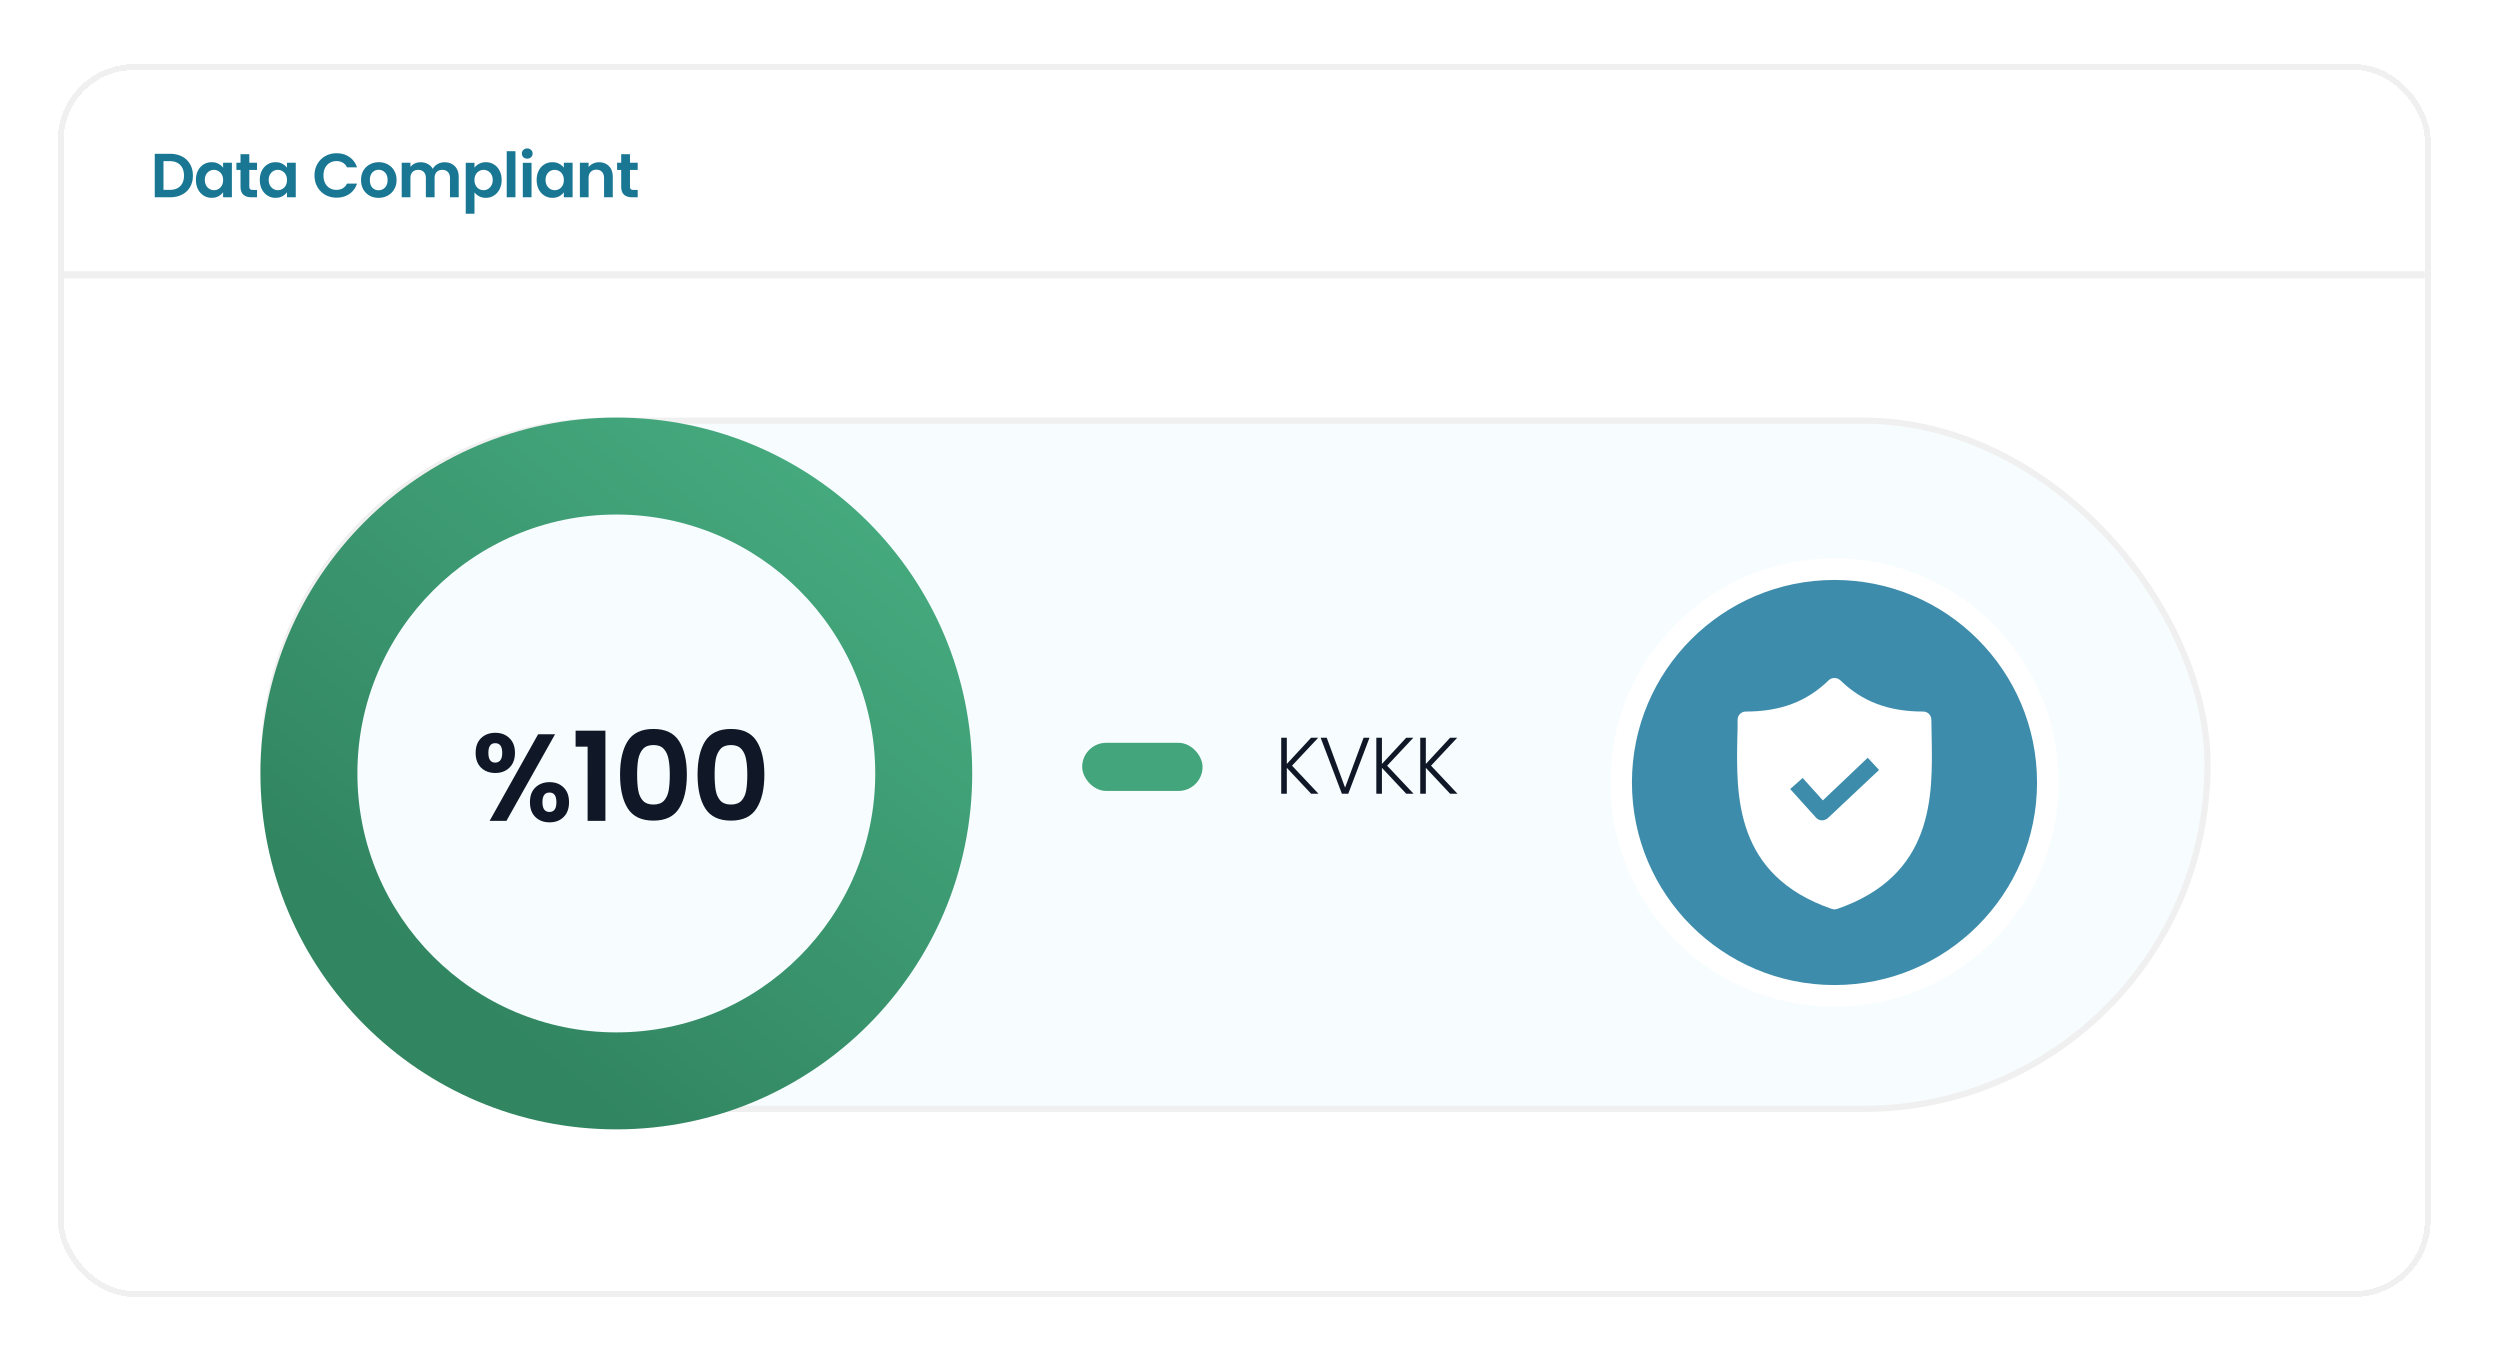 <svg xmlns="http://www.w3.org/2000/svg" width="432" height="235" fill="none" xmlns:v="https://vecta.io/nano"><rect y=".091" width="432" height="234" rx="19.586" fill="#fff"/><g filter="url(#A)"><rect x="10.493" y="11.584" width="409.015" height="212.015" rx="12.686" stroke="#f0f0f0" stroke-width="1.015" shape-rendering="crispEdges"/></g><rect x="45.54" y="72.694" width="335.92" height="118.92" rx="59.46" fill="#f7fdff" stroke="#f0f0f0" stroke-width="1.08"/><path d="M29.37 26.576c.79 0 1.482.154 2.078.463.603.309 1.066.75 1.389 1.324.33.567.495 1.227.495 1.981s-.165 1.414-.495 1.981c-.323.56-.786.994-1.389 1.303-.596.309-1.288.463-2.078.463h-2.627v-7.515h2.627zm-.054 6.234c.79 0 1.4-.215 1.83-.646s.646-1.037.646-1.82-.215-1.392-.646-1.83c-.431-.445-1.041-.667-1.83-.667H28.25v4.963h1.066zm4.541-1.723c0-.603.118-1.138.355-1.604.244-.467.571-.825.98-1.077.416-.251.879-.377 1.389-.377.445 0 .833.09 1.163.269.337.179.607.406.808.678v-.851h1.518v5.965h-1.518v-.872c-.194.28-.463.513-.808.7-.337.179-.728.269-1.173.269a2.56 2.56 0 0 1-1.378-.388c-.409-.258-.736-.621-.98-1.087-.237-.474-.355-1.016-.355-1.626zm4.694.021c0-.366-.072-.678-.215-.937-.144-.266-.337-.466-.581-.603-.244-.144-.506-.215-.786-.215s-.538.068-.775.204a1.57 1.57 0 0 0-.581.603c-.144.258-.215.567-.215.926s.072.675.215.947c.151.266.345.47.581.614.244.144.502.215.775.215.28 0 .542-.068.786-.204.244-.144.438-.345.581-.603.143-.266.215-.581.215-.947zm4.53-1.744v2.885c0 .201.047.348.14.441.1.086.266.129.495.129h.7v1.27h-.947c-1.27 0-1.906-.617-1.906-1.852v-2.875h-.711v-1.238h.711v-1.475h1.518v1.475h1.335v1.238h-1.335zm1.816 1.723c0-.603.118-1.138.355-1.604.244-.467.571-.825.98-1.077.416-.251.879-.377 1.389-.377.445 0 .833.09 1.163.269.337.179.606.406.807.678v-.851h1.518v5.965h-1.518v-.872c-.194.28-.463.513-.807.7-.337.179-.729.269-1.174.269a2.56 2.56 0 0 1-1.378-.388c-.409-.258-.736-.621-.98-1.087-.237-.474-.355-1.016-.355-1.626zm4.694.021c0-.366-.072-.678-.215-.937-.144-.266-.337-.466-.581-.603-.244-.144-.506-.215-.786-.215s-.538.068-.775.204-.431.337-.581.603c-.144.258-.215.567-.215.926s.072.675.215.947c.151.266.344.47.581.614.244.144.502.215.775.215.28 0 .542-.068.786-.204.244-.144.438-.345.581-.603.143-.266.215-.581.215-.947zm4.759-.786c0-.739.165-1.4.495-1.981.337-.588.793-1.044 1.367-1.367.581-.33 1.231-.495 1.949-.495.84 0 1.575.215 2.207.646s1.073 1.026 1.324 1.787h-1.733c-.172-.359-.416-.628-.732-.807-.309-.18-.667-.269-1.077-.269-.438 0-.829.104-1.174.312-.337.201-.603.488-.797.861-.187.373-.28.811-.28 1.314 0 .495.093.933.28 1.314a2.18 2.18 0 0 0 .797.872c.345.201.736.301 1.174.301.409 0 .768-.09 1.077-.269.316-.187.56-.459.732-.818h1.733c-.251.768-.693 1.367-1.324 1.798-.624.423-1.36.635-2.207.635-.718 0-1.367-.161-1.949-.484-.574-.33-1.03-.786-1.367-1.367-.33-.581-.495-1.242-.495-1.981zm11.063 3.865c-.574 0-1.091-.126-1.55-.377-.459-.258-.822-.621-1.087-1.087-.258-.467-.388-1.005-.388-1.615s.133-1.148.398-1.615c.273-.466.642-.825 1.109-1.077.466-.258.987-.388 1.561-.388s1.095.129 1.561.388c.466.251.833.61 1.098 1.077.273.467.409 1.005.409 1.615s-.14 1.148-.42 1.615a2.86 2.86 0 0 1-1.12 1.087c-.466.251-.99.377-1.572.377zm0-1.313a1.57 1.57 0 0 0 .764-.194c.244-.136.438-.337.581-.603s.215-.588.215-.969c0-.567-.151-1.001-.452-1.303-.294-.309-.657-.463-1.087-.463a1.44 1.44 0 0 0-1.087.463c-.287.302-.431.736-.431 1.303s.14 1.005.42 1.314c.287.301.646.452 1.077.452zm11.409-4.834c.732 0 1.321.226 1.766.678.452.445.678 1.069.678 1.873v3.499h-1.507v-3.294c0-.466-.118-.822-.355-1.066-.237-.251-.56-.377-.969-.377s-.736.126-.98.377c-.237.244-.355.599-.355 1.066v3.294h-1.507v-3.294c0-.466-.119-.822-.355-1.066-.237-.251-.56-.377-.969-.377-.416 0-.746.126-.99.377-.237.244-.355.599-.355 1.066v3.294h-1.507v-5.965h1.507v.721c.194-.251.442-.448.743-.592a2.37 2.37 0 0 1 1.012-.215c.467 0 .883.101 1.249.301a2.04 2.04 0 0 1 .85.84 2.17 2.17 0 0 1 .84-.829c.373-.208.775-.312 1.206-.312zm5.166.947c.194-.273.459-.499.797-.678.345-.187.736-.28 1.174-.28a2.58 2.58 0 0 1 1.378.377c.416.251.743.61.98 1.077.244.459.366.994.366 1.604s-.122 1.152-.366 1.626a2.67 2.67 0 0 1-.98 1.087c-.409.258-.868.388-1.378.388-.438 0-.825-.09-1.163-.269a2.5 2.5 0 0 1-.807-.678v3.693h-1.507v-8.807h1.507v.861zm3.154 2.099c0-.359-.075-.668-.226-.926-.144-.265-.337-.466-.581-.603-.237-.136-.495-.204-.775-.204-.273 0-.531.072-.775.215a1.57 1.57 0 0 0-.581.603c-.144.266-.215.578-.215.937s.072.671.215.937c.151.266.345.47.581.614.244.136.502.204.775.204.28 0 .538-.072.775-.215.244-.143.438-.348.581-.614.151-.265.226-.581.226-.947zm3.927-4.963v7.967h-1.507v-7.967h1.507zm2.038 1.292c-.266 0-.488-.082-.668-.248-.172-.172-.258-.384-.258-.635s.086-.459.258-.624c.179-.172.402-.258.668-.258a.89.89 0 0 1 .657.258.81.81 0 0 1 .269.624c0 .251-.09.463-.269.635a.91.91 0 0 1-.657.248zm.743.711v5.965h-1.507v-5.965h1.507zm.886 2.961c0-.603.118-1.138.355-1.604.244-.467.571-.825.98-1.077.416-.251.879-.377 1.389-.377.445 0 .833.09 1.163.269.337.179.606.406.807.678v-.851h1.518v5.965h-1.518v-.872c-.194.28-.463.513-.807.7-.337.179-.729.269-1.174.269a2.56 2.56 0 0 1-1.378-.388c-.409-.258-.736-.621-.98-1.087-.237-.474-.355-1.016-.355-1.626zm4.694.021c0-.366-.072-.678-.215-.937-.144-.266-.337-.466-.581-.603-.244-.144-.506-.215-.786-.215s-.538.068-.775.204-.431.337-.581.603c-.144.258-.215.567-.215.926s.072.675.215.947c.151.266.344.47.581.614.244.144.502.215.775.215.28 0 .542-.068.786-.204.244-.144.438-.345.581-.603.144-.266.215-.581.215-.947zm6.08-3.068c.711 0 1.285.226 1.723.678.437.445.656 1.069.656 1.873v3.499h-1.507v-3.294c0-.474-.118-.836-.355-1.087-.237-.258-.56-.387-.969-.387-.416 0-.747.129-.991.387-.236.251-.355.614-.355 1.087v3.294h-1.507v-5.965h1.507v.743c.201-.258.456-.459.764-.603a2.37 2.37 0 0 1 1.034-.226zm5.352 1.324v2.885c0 .201.047.348.14.441.101.086.266.129.495.129h.7v1.27h-.947c-1.271 0-1.906-.617-1.906-1.852v-2.875h-.71v-1.238h.71v-1.475h1.518v1.475h1.335v1.238h-1.335z" fill="#197794"/><path stroke="#f0f0f0" stroke-width="1.227" d="M11 47.478h408"/><path d="M168 133.654c0-33.966-27.534-61.5-61.5-61.5S45 99.688 45 133.654s27.534 61.5 61.5 61.5 61.5-27.535 61.5-61.5zm-106.242 0c0-24.711 20.032-44.742 44.742-44.742s44.742 20.031 44.742 44.742-20.032 44.742-44.742 44.742-44.742-20.032-44.742-44.742z" fill="url(#B)"/><path d="M82.189 130.089c0-1.083.314-1.931.941-2.544.641-.612 1.461-.919 2.459-.919s1.81.307 2.437.919c.641.613.962 1.461.962 2.544 0 1.098-.321 1.953-.962 2.566-.627.613-1.439.919-2.437.919s-1.817-.306-2.459-.919c-.627-.613-.941-1.468-.941-2.566zm13.725-3.206l-8.401 14.964h-2.907l8.38-14.964h2.929zm-10.347 1.539c-.784 0-1.176.556-1.176 1.667 0 1.126.392 1.689 1.176 1.689.385 0 .684-.135.898-.406.214-.285.321-.713.321-1.283 0-1.111-.406-1.667-1.219-1.667zm6.007 10.197c0-1.097.314-1.945.941-2.544.641-.613 1.461-.919 2.459-.919s1.803.306 2.416.919c.627.599.941 1.447.941 2.544s-.314 1.953-.941 2.565c-.613.613-1.418.92-2.416.92-1.012 0-1.831-.307-2.459-.92s-.941-1.467-.941-2.565zm3.378-1.667c-.812 0-1.218.555-1.218 1.667 0 1.126.406 1.689 1.218 1.689.798 0 1.197-.563 1.197-1.689 0-1.112-.399-1.667-1.197-1.667zm4.513-7.932v-2.757h5.152v15.584h-3.078V129.02h-2.074zm7.681 4.832c0-2.466.442-4.397 1.325-5.794.898-1.396 2.381-2.095 4.447-2.095s3.542.699 4.425 2.095c.898 1.397 1.347 3.328 1.347 5.794 0 2.48-.449 4.425-1.347 5.836-.883 1.411-2.358 2.116-4.425 2.116s-3.549-.705-4.447-2.116c-.883-1.411-1.325-3.356-1.325-5.836zm8.594 0c0-1.055-.071-1.938-.214-2.651-.128-.727-.399-1.318-.812-1.774-.399-.456-.998-.684-1.796-.684s-1.404.228-1.817.684c-.399.456-.67 1.047-.812 1.774-.129.713-.193 1.596-.193 2.651 0 1.083.064 1.995.193 2.736.128.727.399 1.319.812 1.775.413.441 1.019.662 1.817.662s1.404-.221 1.817-.662c.413-.456.684-1.048.813-1.775.128-.741.192-1.653.192-2.736zm4.799 0c0-2.466.442-4.397 1.325-5.794.898-1.396 2.38-2.095 4.447-2.095s3.542.699 4.425 2.095c.898 1.397 1.347 3.328 1.347 5.794 0 2.48-.449 4.425-1.347 5.836-.883 1.411-2.359 2.116-4.425 2.116s-3.549-.705-4.447-2.116c-.883-1.411-1.325-3.356-1.325-5.836zm8.594 0c0-1.055-.071-1.938-.214-2.651-.128-.727-.399-1.318-.812-1.774-.399-.456-.998-.684-1.796-.684s-1.404.228-1.817.684c-.399.456-.67 1.047-.813 1.774-.128.713-.192 1.596-.192 2.651 0 1.083.064 1.995.192 2.736.129.727.4 1.319.813 1.775.413.441 1.019.662 1.817.662s1.404-.221 1.817-.662c.413-.456.684-1.048.812-1.775.129-.741.193-1.653.193-2.736z" fill="#101828"/><rect x="187" y="128.355" width="20.805" height="8.322" rx="4.161" fill="#43a57b"/><path d="M226.556 137.154l-4.193-4.47v4.47h-.969v-9.673h.969v4.525l4.193-4.525h1.232l-4.526 4.829 4.567 4.844h-1.273zm10.093-9.673l-3.667 9.673h-1.107l-3.667-9.673h1.052l3.169 8.621 3.196-8.621h1.024zm6.341 9.673l-4.193-4.47v4.47h-.969v-9.673h.969v4.525l4.193-4.525h1.232l-4.526 4.829 4.567 4.844h-1.273zm7.588 0l-4.193-4.47v4.47h-.968v-9.673h.968v4.525l4.193-4.525h1.232l-4.525 4.829 4.567 4.844h-1.274z" fill="#101828"/><circle cx="317" cy="135.216" r="36.862" fill="#3d8cab" stroke="#fff" stroke-width="3.723"/><g clip-path="url(#C)"><path d="M333.789 127.45l-.048-3.062c0-.813-.622-1.434-1.435-1.434-5.979 0-10.523-1.722-14.302-5.406-.574-.526-1.435-.526-2.009 0-3.779 3.684-8.323 5.406-14.302 5.406-.813 0-1.435.621-1.435 1.434 0 1.005 0 2.009-.048 3.062-.191 10.045-.478 23.82 16.311 29.608l.479.096.478-.096c16.741-5.788 16.502-19.516 16.311-29.608zm-17.937 13.919c-.287.239-.622.383-1.005.383h-.048c-.382 0-.765-.192-1.004-.479l-4.449-4.926 2.153-1.914 3.492 3.875 7.749-7.366 1.961 2.104-8.849 8.323z" fill="#fff"/></g><defs><filter id="A" x="7.532" y="8.623" width="414.937" height="217.937" filterUnits="userSpaceOnUse" color-interpolation-filters="sRGB"><feFlood flood-opacity="0" result="A"/><feColorMatrix in="SourceAlpha" values="0 0 0 0 0 0 0 0 0 0 0 0 0 0 0 0 0 0 127 0" result="B"/><feMorphology radius="2.453" operator="dilate" in="SourceAlpha"/><feOffset/><feComposite in2="B" operator="out"/><feColorMatrix values="0 0 0 0 0.919 0 0 0 0 0.919 0 0 0 0 0.919 0 0 0 0.25 0"/><feBlend in2="A"/><feBlend in="SourceGraphic"/></filter><linearGradient id="B" x1="175.5" y1="110.654" x2="106.5" y2="195.154" gradientUnits="userSpaceOnUse"><stop stop-color="#45a97e"/><stop offset="1" stop-color="#318561"/></linearGradient><clipPath id="C"><path fill="#fff" transform="translate(297 117.154)" d="M0 0h40v40H0z"/></clipPath></defs></svg>